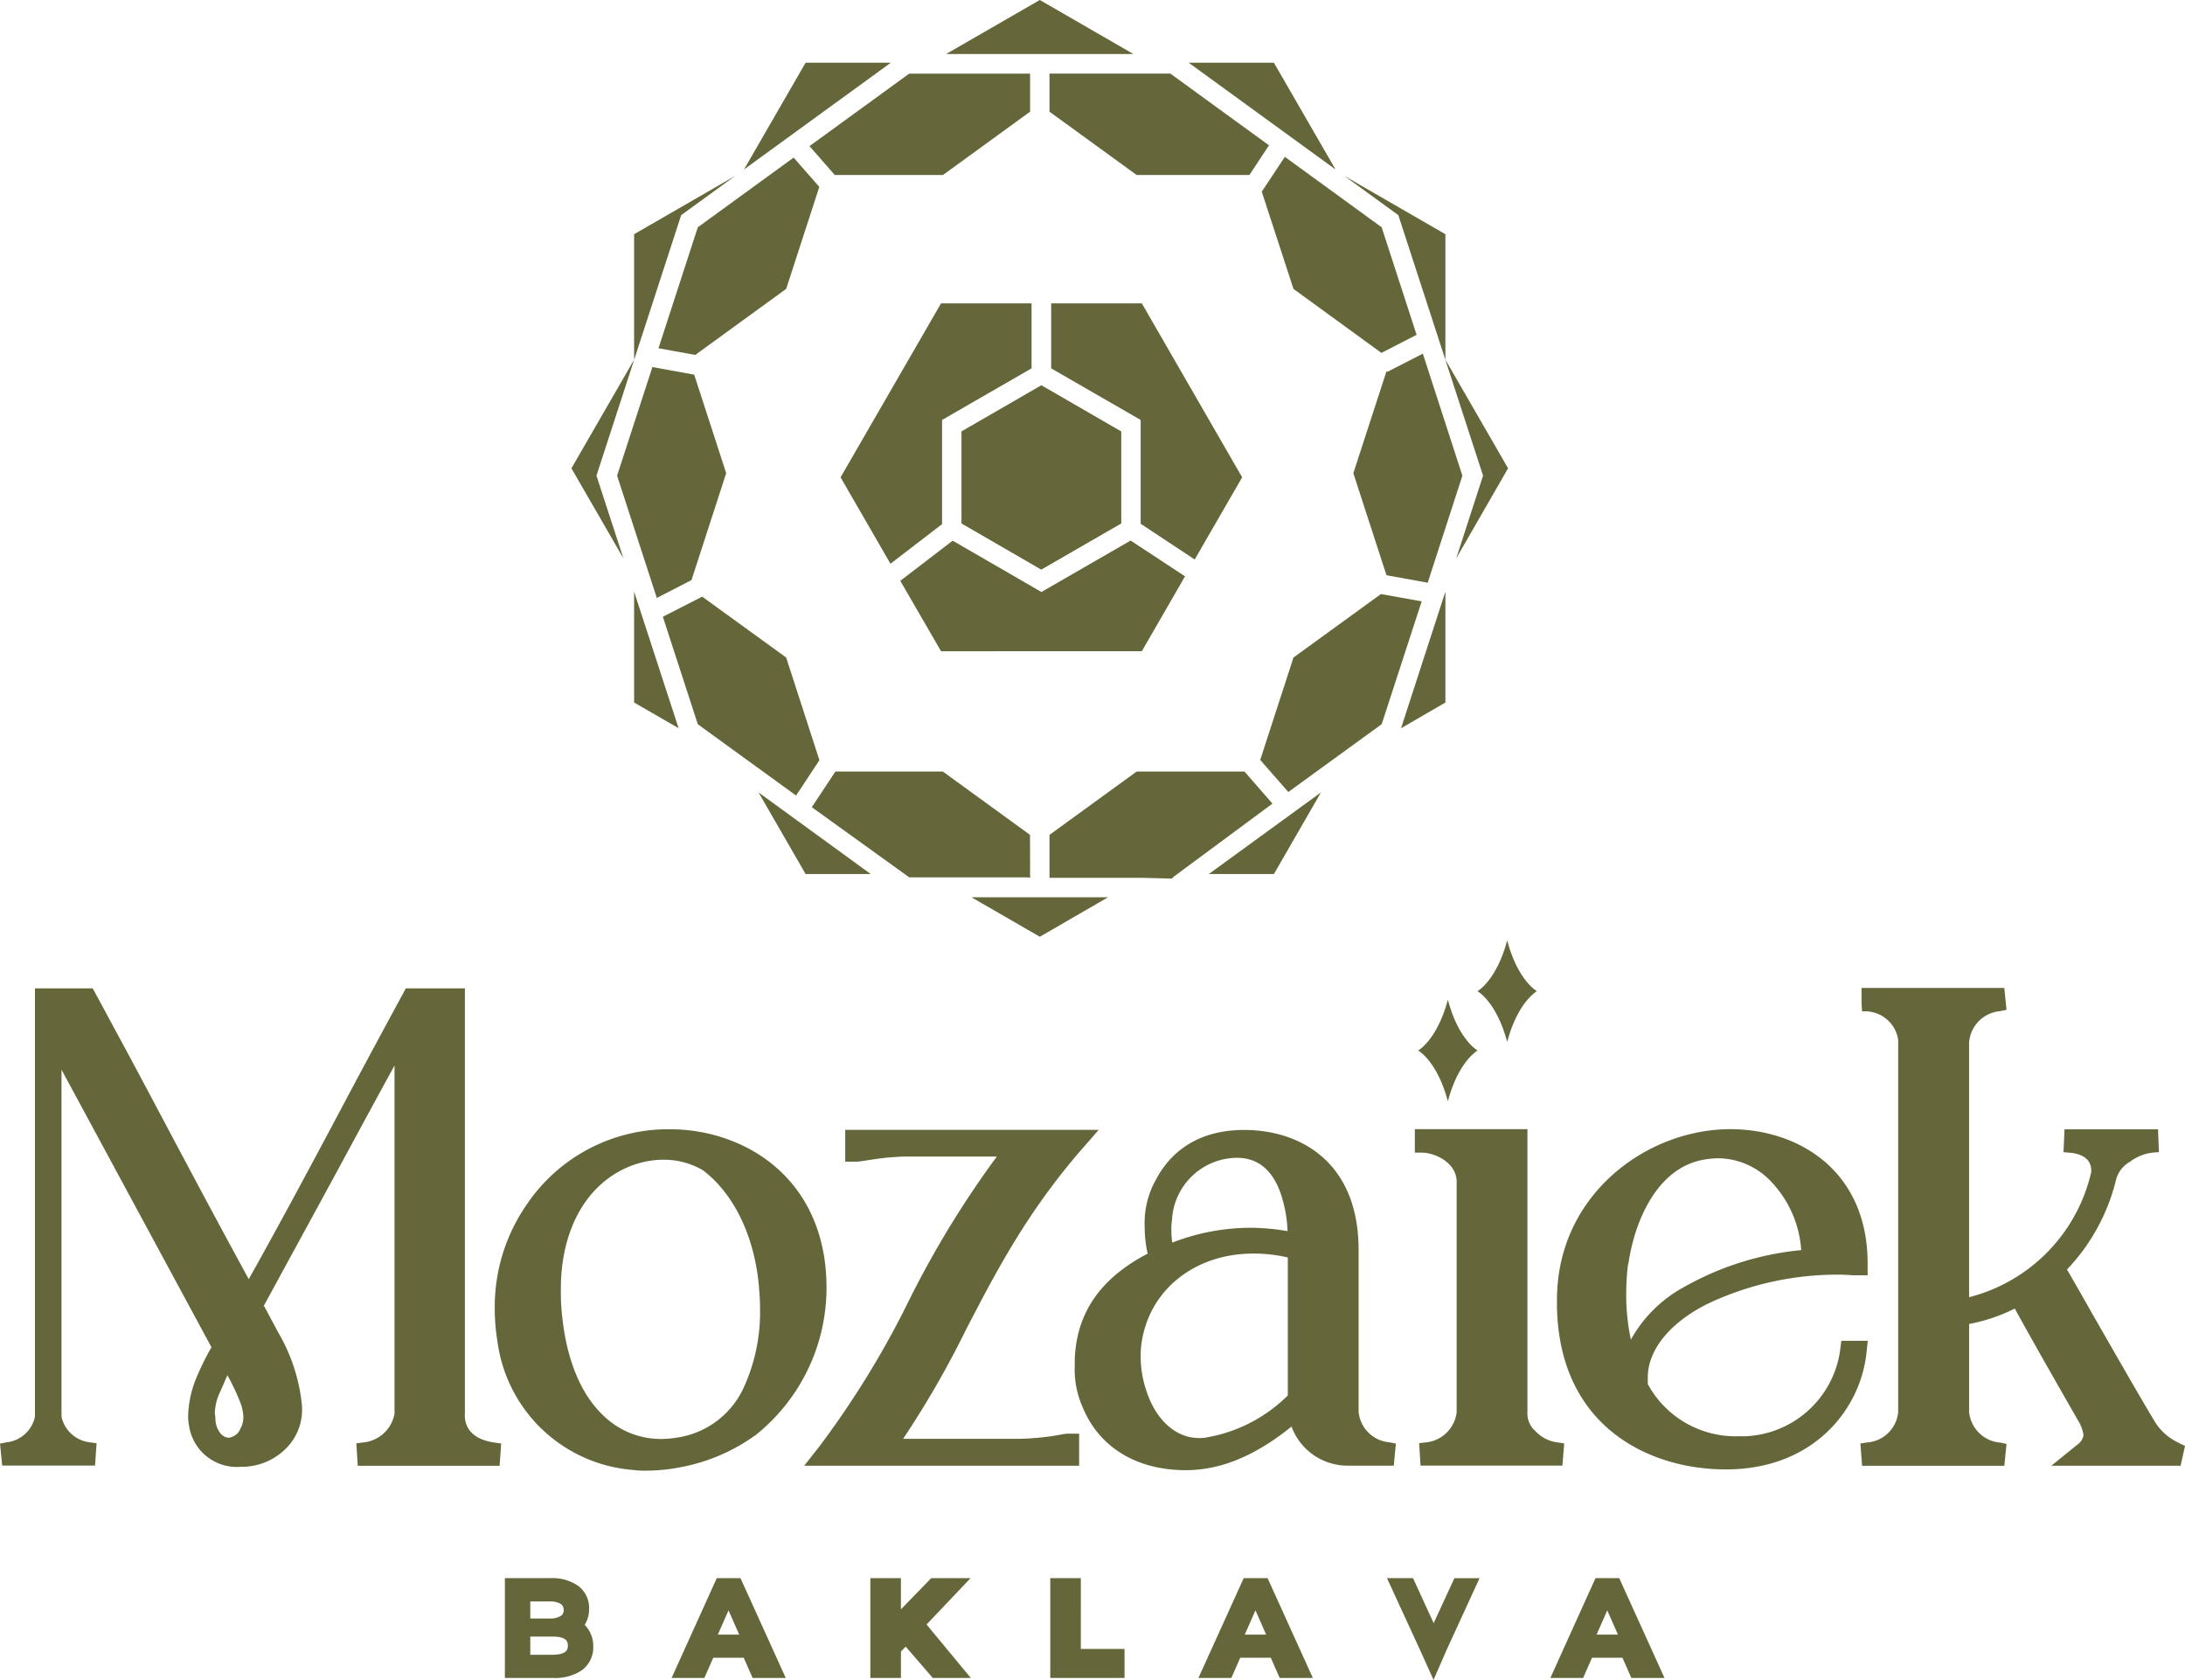 <svg id="design" xmlns="http://www.w3.org/2000/svg" width="183.914" height="141.384" viewBox="0 0 183.914 141.384">
  <g id="Group_68" data-name="Group 68">
    <g id="Group_67" data-name="Group 67" transform="translate(48.098)">
      <path id="Path_337" data-name="Path 337" d="M99.783,12.16,97.84,15.091l2.67,8.185,7.4,5.384,2.963-1.52-2.942-9.053Z" transform="translate(-39.734 1.04)" fill="#65673a"/>
      <path id="Path_338" data-name="Path 338" d="M81.38,8.912l7.338,5.33h9.487l1.65-2.5-8.3-6.035H81.38Z" transform="translate(-41.141 0.488)" fill="#65673a"/>
      <path id="Path_339" data-name="Path 339" d="M65.18,38.163l4.2,7.273L73.723,42.1V33.333l7.533-4.342V23.52h-7.62Z" transform="translate(-42.526 2.011)" fill="#65673a"/>
      <path id="Path_340" data-name="Path 340" d="M90.141,51.223l3.636-6.3L89.2,41.91l-7.512,4.331-7.468-4.32L69.81,45.3l3.43,5.927Z" transform="translate(-42.13 3.583)" fill="#65673a"/>
      <path id="Path_341" data-name="Path 341" d="M74.57,41.5l6.708,3.875L87.987,41.5v-7.75L81.278,29.87,74.57,33.745Z" transform="translate(-41.723 2.553)" fill="#65673a"/>
      <path id="Path_342" data-name="Path 342" d="M64.9,14.242h9.1l7.338-5.33V5.71H71.161l-8.391,6.1Z" transform="translate(-42.732 0.488)" fill="#65673a"/>
      <path id="Path_343" data-name="Path 343" d="M97.8,59.831l.022-.011H88.718L81.38,65.15v3.615h7.783l2.54.065.065-.109,8.38-6.2Z" transform="translate(-41.141 5.114)" fill="#65673a"/>
      <path id="Path_344" data-name="Path 344" d="M112.751,29.109V18.547L104.23,13.63l4.559,3.311,7.132,21.927-2.258,6.958,4.364-7.577Z" transform="translate(-39.188 1.165)" fill="#65673a"/>
      <path id="Path_345" data-name="Path 345" d="M81.316,65.15l-7.338-5.33H64.936l-1.986,3,8.2,5.905h10l.174.043Z" transform="translate(-42.717 5.114)" fill="#65673a"/>
      <path id="Path_346" data-name="Path 346" d="M97.586,38.163,89.141,23.52H81.51v5.471l7.533,4.342v8.738l4.548,3.007Z" transform="translate(-41.13 2.011)" fill="#65673a"/>
      <path id="Path_347" data-name="Path 347" d="M64.578,60.024l-2.8-8.64L54.711,46.26,51.4,47.953,54.342,57l8.271,6Z" transform="translate(-43.704 3.955)" fill="#65673a"/>
      <path id="Path_348" data-name="Path 348" d="M107.88,46.06h0l-7.36,5.341-2.8,8.619,2.366,2.7,7.859-5.71,3.365-10.334Z" transform="translate(-39.744 3.937)" fill="#65673a"/>
      <path id="Path_349" data-name="Path 349" d="M53.547,16.941l4.559-3.311-8.521,4.917V29.109l-5.275,9.14,4.375,7.577-2.269-6.958Z" transform="translate(-44.31 1.165)" fill="#65673a"/>
      <path id="Path_350" data-name="Path 350" d="M62.782,68.311h5.482L58.82,61.44Z" transform="translate(-43.07 5.252)" fill="#65673a"/>
      <path id="Path_351" data-name="Path 351" d="M49.17,55.205l3.745,2.16L49.17,45.87Z" transform="translate(-43.895 3.921)" fill="#65673a"/>
      <path id="Path_352" data-name="Path 352" d="M81.083,72.892l5.742-3.322H75.33Z" transform="translate(-41.658 5.947)" fill="#65673a"/>
      <path id="Path_353" data-name="Path 353" d="M112.374,55.205V45.87l-3.734,11.5Z" transform="translate(-38.811 3.921)" fill="#65673a"/>
      <path id="Path_354" data-name="Path 354" d="M99.212,68.311l3.962-6.871L93.73,68.311Z" transform="translate(-40.085 5.252)" fill="#65673a"/>
      <path id="Path_355" data-name="Path 355" d="M54.371,18.082,51.06,28.263l3.094.564,7.653-5.558,2.79-8.586-2.16-2.464Z" transform="translate(-43.733 1.045)" fill="#65673a"/>
      <path id="Path_356" data-name="Path 356" d="M62.879,4.86,57.69,13.848,70.054,4.86Z" transform="translate(-43.166 0.415)" fill="#65673a"/>
      <path id="Path_357" data-name="Path 357" d="M47.85,37.6l3.343,10.29,2.92-1.5,2.92-9L54.341,29.1l-3.517-.64Z" transform="translate(-44.007 2.433)" fill="#65673a"/>
      <path id="Path_358" data-name="Path 358" d="M111.2,46.7l2.92-9.01L110.791,27.42l-3.007,1.541-.043-.087-2.8,8.608,2.79,8.586Z" transform="translate(-39.127 2.344)" fill="#65673a"/>
      <path id="Path_359" data-name="Path 359" d="M99.345,4.86H92.17l12.364,8.988Z" transform="translate(-40.219 0.415)" fill="#65673a"/>
      <path id="Path_360" data-name="Path 360" d="M81.251,0,73.36,4.548H89.132Z" transform="translate(-41.827)" fill="#65673a"/>
      <path id="Path_361" data-name="Path 361" d="M74.57,33.44l6.687,3.474v8.152L74.57,41.19Z" transform="translate(-41.723 2.859)" fill="#65673a"/>
      <path id="Path_362" data-name="Path 362" d="M87.46,33.44l-6.73,3.474v8.152l6.73-3.875Z" transform="translate(-41.197 2.859)" fill="#65673a"/>
    </g>
    <path id="Path_363" data-name="Path 363" d="M39.132,112.484V76.63H34.16l-.282.521c-1.379,2.551-3,5.536-4.646,8.64-3.289,6.2-6,11.224-8.293,15.316C18.28,96.245,15.349,90.73,12.787,85.9c-1.563-2.953-3.137-5.851-4.7-8.749L7.8,76.63H2.942v36.06a2.747,2.747,0,0,1-2.4,2.149L0,114.948l.185,1.845H8l.13-1.878-.564-.076a2.765,2.765,0,0,1-2.388-2.149V83.479L17.8,106.839a21.528,21.528,0,0,0-1.3,2.649,8.824,8.824,0,0,0-.662,3.094,3.437,3.437,0,0,0,.065.8,4.066,4.066,0,0,0,4.375,3.517,5.232,5.232,0,0,0,4.125-1.91,4.607,4.607,0,0,0,1.02-3.094v-.076a14.984,14.984,0,0,0-1.9-6.046c-.206-.358-.4-.749-.619-1.14-.217-.412-.445-.847-.695-1.292.966-1.769,1.986-3.647,3.018-5.536l.521-.955c1.693-3.1,3.376-6.209,4.841-8.923.836-1.531,1.661-3.061,2.5-4.581l.119-.228v29.3a2.954,2.954,0,0,1-2.638,2.431l-.575.076.119,1.889h11.94l.13-1.878-.564-.076c-1.14-.163-2.5-.706-2.5-2.355Zm-18.649.326a1.972,1.972,0,0,1-.25.89,1.217,1.217,0,0,1-.977.749c-.554,0-1.031-.619-1.118-1.422a3.374,3.374,0,0,0-.033-.467c0-.043-.022-.1-.022-.141a4.339,4.339,0,0,1,.456-1.845c.2-.456.391-.912.6-1.379a17.755,17.755,0,0,1,1.031,2.149,3.761,3.761,0,0,1,.315,1.455Z" transform="translate(0 6.551)" fill="#65673a"/>
    <path id="Path_364" data-name="Path 364" d="M60.254,113.351a15.86,15.86,0,0,0,6.035-12.407,17.223,17.223,0,0,0-.174-2.5c-1.129-7.533-7.349-10.887-13-10.887h-.4a14.364,14.364,0,0,0-11.691,6.383,15.1,15.1,0,0,0-2.659,8.532,17.27,17.27,0,0,0,.228,2.953,12.5,12.5,0,0,0,11.354,10.8,8.314,8.314,0,0,0,1.216.065A15.426,15.426,0,0,0,54,116a15.632,15.632,0,0,0,6.252-2.659Zm-7.794.271a6.917,6.917,0,0,1-4.9-1.921c-1.932-1.791-3.148-4.722-3.528-8.478a17.046,17.046,0,0,1-.1-2.225,14.888,14.888,0,0,1,.445-3.745c1.379-5.265,5.265-7.132,8.174-7.132a6.48,6.48,0,0,1,3.343.89c2.573,1.954,4.277,5.449,4.689,9.563.054.651.109,1.335.109,1.943a15.25,15.25,0,0,1-1.3,6.621,7.349,7.349,0,0,1-5.721,4.375,9.034,9.034,0,0,1-1.216.109Z" transform="translate(3.279 7.485)" fill="#65673a"/>
    <path id="Path_365" data-name="Path 365" d="M85.492,113.174H84.5a1.937,1.937,0,0,0-.3.033,21.439,21.439,0,0,1-4.016.4h-9.5a80.1,80.1,0,0,0,5.308-9.216c2.507-4.83,5.1-9.824,9.737-15.164L87.152,87.6H65.812v2.681H66.8s.185-.011.467-.054c.369-.054,1.064-.174,1.9-.271.575-.054,1.248-.109,1.91-.109h7.5a81.641,81.641,0,0,0-7.436,12.19,76.93,76.93,0,0,1-7.522,12.233l-1.259,1.6H85.5v-2.681Z" transform="translate(5.331 7.489)" fill="#65673a"/>
    <path id="Path_366" data-name="Path 366" d="M110.39,114.009l-.554-.109a2.844,2.844,0,0,1-2.605-2.583v-13.6c0-7.457-4.972-10.106-9.628-10.106-4.3,0-6.394,2.247-7.4,4.125a7.489,7.489,0,0,0-.977,4.071,10.036,10.036,0,0,0,.25,2.214C85.5,100.093,83.492,103,83.34,106.9v.554A7.786,7.786,0,0,0,84,110.937c1.379,3.376,4.537,5.308,8.684,5.308,2.931,0,5.84-1.2,8.9-3.669a5.036,5.036,0,0,0,4.7,3.289h3.908l.174-1.845ZM97.061,89.955c1.856.033,3.126,1.216,3.767,3.5a11,11,0,0,1,.423,2.67,18.961,18.961,0,0,0-3.159-.282,18.316,18.316,0,0,0-6.545,1.248,6.457,6.457,0,0,1-.076-1.02,4.963,4.963,0,0,1,.054-.89A5.515,5.515,0,0,1,97.061,89.955Zm4.212,8.4v11.6a12.777,12.777,0,0,1-6.936,3.55,2.812,2.812,0,0,1-.564.033c-1.921,0-3.615-1.52-4.407-3.984a8.954,8.954,0,0,1-.478-2.953,7.527,7.527,0,0,1,.141-1.465c.814-4.255,4.57-7.121,9.335-7.121a12.548,12.548,0,0,1,2.9.326Z" transform="translate(7.124 7.489)" fill="#65673a"/>
    <path id="Path_367" data-name="Path 367" d="M146.912,105.363h-2.247l-.109.858a8.407,8.407,0,0,1-7.989,7.175h-.651a8.411,8.411,0,0,1-7.533-4.375c-.011-.163-.011-.369-.011-.543,0-2.345,1.834-4.613,5.015-6.22a25.591,25.591,0,0,1,11.159-2.464c.174,0,.369.011.608.022s.5.033.738.033h.988v-.988c0-7.815-5.807-11.311-11.56-11.311-7.012,0-14.589,5.493-14.589,14.372v.564c.185,10.117,7.772,13.7,14.209,13.7,7.392,0,11.3-5.048,11.832-9.726l.119-1.1Zm-20.223-6.274.065-.293c.554-3.68,2.453-7.87,6.133-8.64A7.119,7.119,0,0,1,134.309,90a6.2,6.2,0,0,1,4.57,2.095,9.248,9.248,0,0,1,2.41,5.634,24.764,24.764,0,0,0-9.8,3.072,11.275,11.275,0,0,0-4.537,4.461,17.939,17.939,0,0,1-.391-3.951,20.629,20.629,0,0,1,.13-2.225Z" transform="translate(10.321 7.484)" fill="#65673a"/>
    <path id="Path_368" data-name="Path 368" d="M171.137,114.918a4.63,4.63,0,0,1-2.052-1.748c-1.313-2.16-3.669-6.3-5.569-9.607l-.033-.065c-.716-1.259-1.357-2.388-1.834-3.2a16.688,16.688,0,0,0,4.157-7.664,2.477,2.477,0,0,1,1.151-1.411,3.992,3.992,0,0,1,1.845-.76l.586-.043-.076-1.921h-7.87l-.087,1.921.586.054c.521.043,1.748.282,1.748,1.487V92.1a14.134,14.134,0,0,1-10.28,10.529V81.17a2.864,2.864,0,0,1,2.605-2.616l.543-.109-.185-1.845H144.358v1.379l.043.586h.51a.545.545,0,0,0,.152.033,2.816,2.816,0,0,1,2.377,2.366v31.349a2.834,2.834,0,0,1-2.616,2.54l-.564.087.141,1.878h11.973l.185-1.845-.543-.109a2.86,2.86,0,0,1-2.605-2.583v-7.4a14.354,14.354,0,0,0,3.843-1.3c1.085,2,3.452,6.155,5.308,9.389a3.176,3.176,0,0,1,.478,1.281,1.256,1.256,0,0,1-.554.814l-2.16,1.748h10.887l.369-1.672-.456-.206Z" transform="translate(12.332 6.548)" fill="#65673a"/>
    <path id="Path_369" data-name="Path 369" d="M45.869,126.289a2.469,2.469,0,0,0,.369-1.379,2.3,2.3,0,0,0-.966-1.932A3.794,3.794,0,0,0,43,122.36H39.15v8.4h4.038a4.065,4.065,0,0,0,2.4-.619,2.375,2.375,0,0,0,1-2.019,2.52,2.52,0,0,0-.51-1.585,2.228,2.228,0,0,0-.217-.25Zm-2.019-.749a1.685,1.685,0,0,1-.944.217H41.288v-1.433h1.617a1.693,1.693,0,0,1,.944.206.59.59,0,0,1,.25.51.566.566,0,0,1-.25.51Zm-2.562,1.737h1.867c1.292,0,1.292.521,1.292.771,0,.228,0,.76-1.292.76H41.288Z" transform="translate(3.347 10.46)" fill="#65673a"/>
    <path id="Path_370" data-name="Path 370" d="M55.879,122.36l-3.8,8.4h2.757l.749-1.7h2.562l.749,1.7h2.79l-3.81-8.4Zm1.889,4.754h-1.8l.9-2.041.9,2.041Z" transform="translate(4.452 10.46)" fill="#65673a"/>
    <path id="Path_371" data-name="Path 371" d="M75.924,122.36H72.613l-2.551,2.627V122.36H67.49v8.4h2.573v-2.225l.4-.412,2.28,2.638h3.2l-3.723-4.5Z" transform="translate(5.769 10.46)" fill="#65673a"/>
    <path id="Path_372" data-name="Path 372" d="M84.013,122.36H81.44v8.4h6.252v-2.442h-3.68Z" transform="translate(6.962 10.46)" fill="#65673a"/>
    <path id="Path_373" data-name="Path 373" d="M96.74,122.36l-3.81,8.4H95.7l.749-1.7H99.02l.749,1.7h2.79l-3.81-8.4H96.762Zm1.889,4.754h-1.8l.9-2.041Z" transform="translate(7.944 10.46)" fill="#65673a"/>
    <path id="Path_374" data-name="Path 374" d="M124.019,122.36l-3.8,8.4h2.757l.749-1.7h2.562l.749,1.7h2.79l-3.81-8.4Zm1.889,4.754h-1.8l.9-2.041Z" transform="translate(10.277 10.46)" fill="#65673a"/>
    <path id="Path_375" data-name="Path 375" d="M113.227,122.36l-1.748,3.788-1.737-3.788H107.55l2.757,5.992,1.161,2.573,1.118-2.562,2.757-6h-2.117Z" transform="translate(9.194 10.46)" fill="#65673a"/>
    <path id="Path_376" data-name="Path 376" d="M119.762,112.874a1.963,1.963,0,0,1-.575-1.5V87.55H109.71v1.976h.619c.923,0,2.79.716,2.9,2.345v19.5a2.893,2.893,0,0,1-2.583,2.54l-.575.065.119,1.889h11.94l.152-1.867-.564-.087a3.024,3.024,0,0,1-1.932-1.031Z" transform="translate(9.379 7.484)" fill="#65673a"/>
    <path id="Path_377" data-name="Path 377" d="M112.467,77.52c-.9,3.376-2.5,4.266-2.5,4.266s1.6.879,2.5,4.266c.9-3.376,2.5-4.266,2.5-4.266S113.368,80.907,112.467,77.52Z" transform="translate(9.401 6.627)" fill="#65673a"/>
    <path id="Path_378" data-name="Path 378" d="M117.067,72.92c-.9,3.376-2.5,4.266-2.5,4.266s1.6.879,2.5,4.266c.9-3.376,2.5-4.266,2.5-4.266S117.968,76.307,117.067,72.92Z" transform="translate(9.794 6.234)" fill="#65673a"/>
  </g>
</svg>
